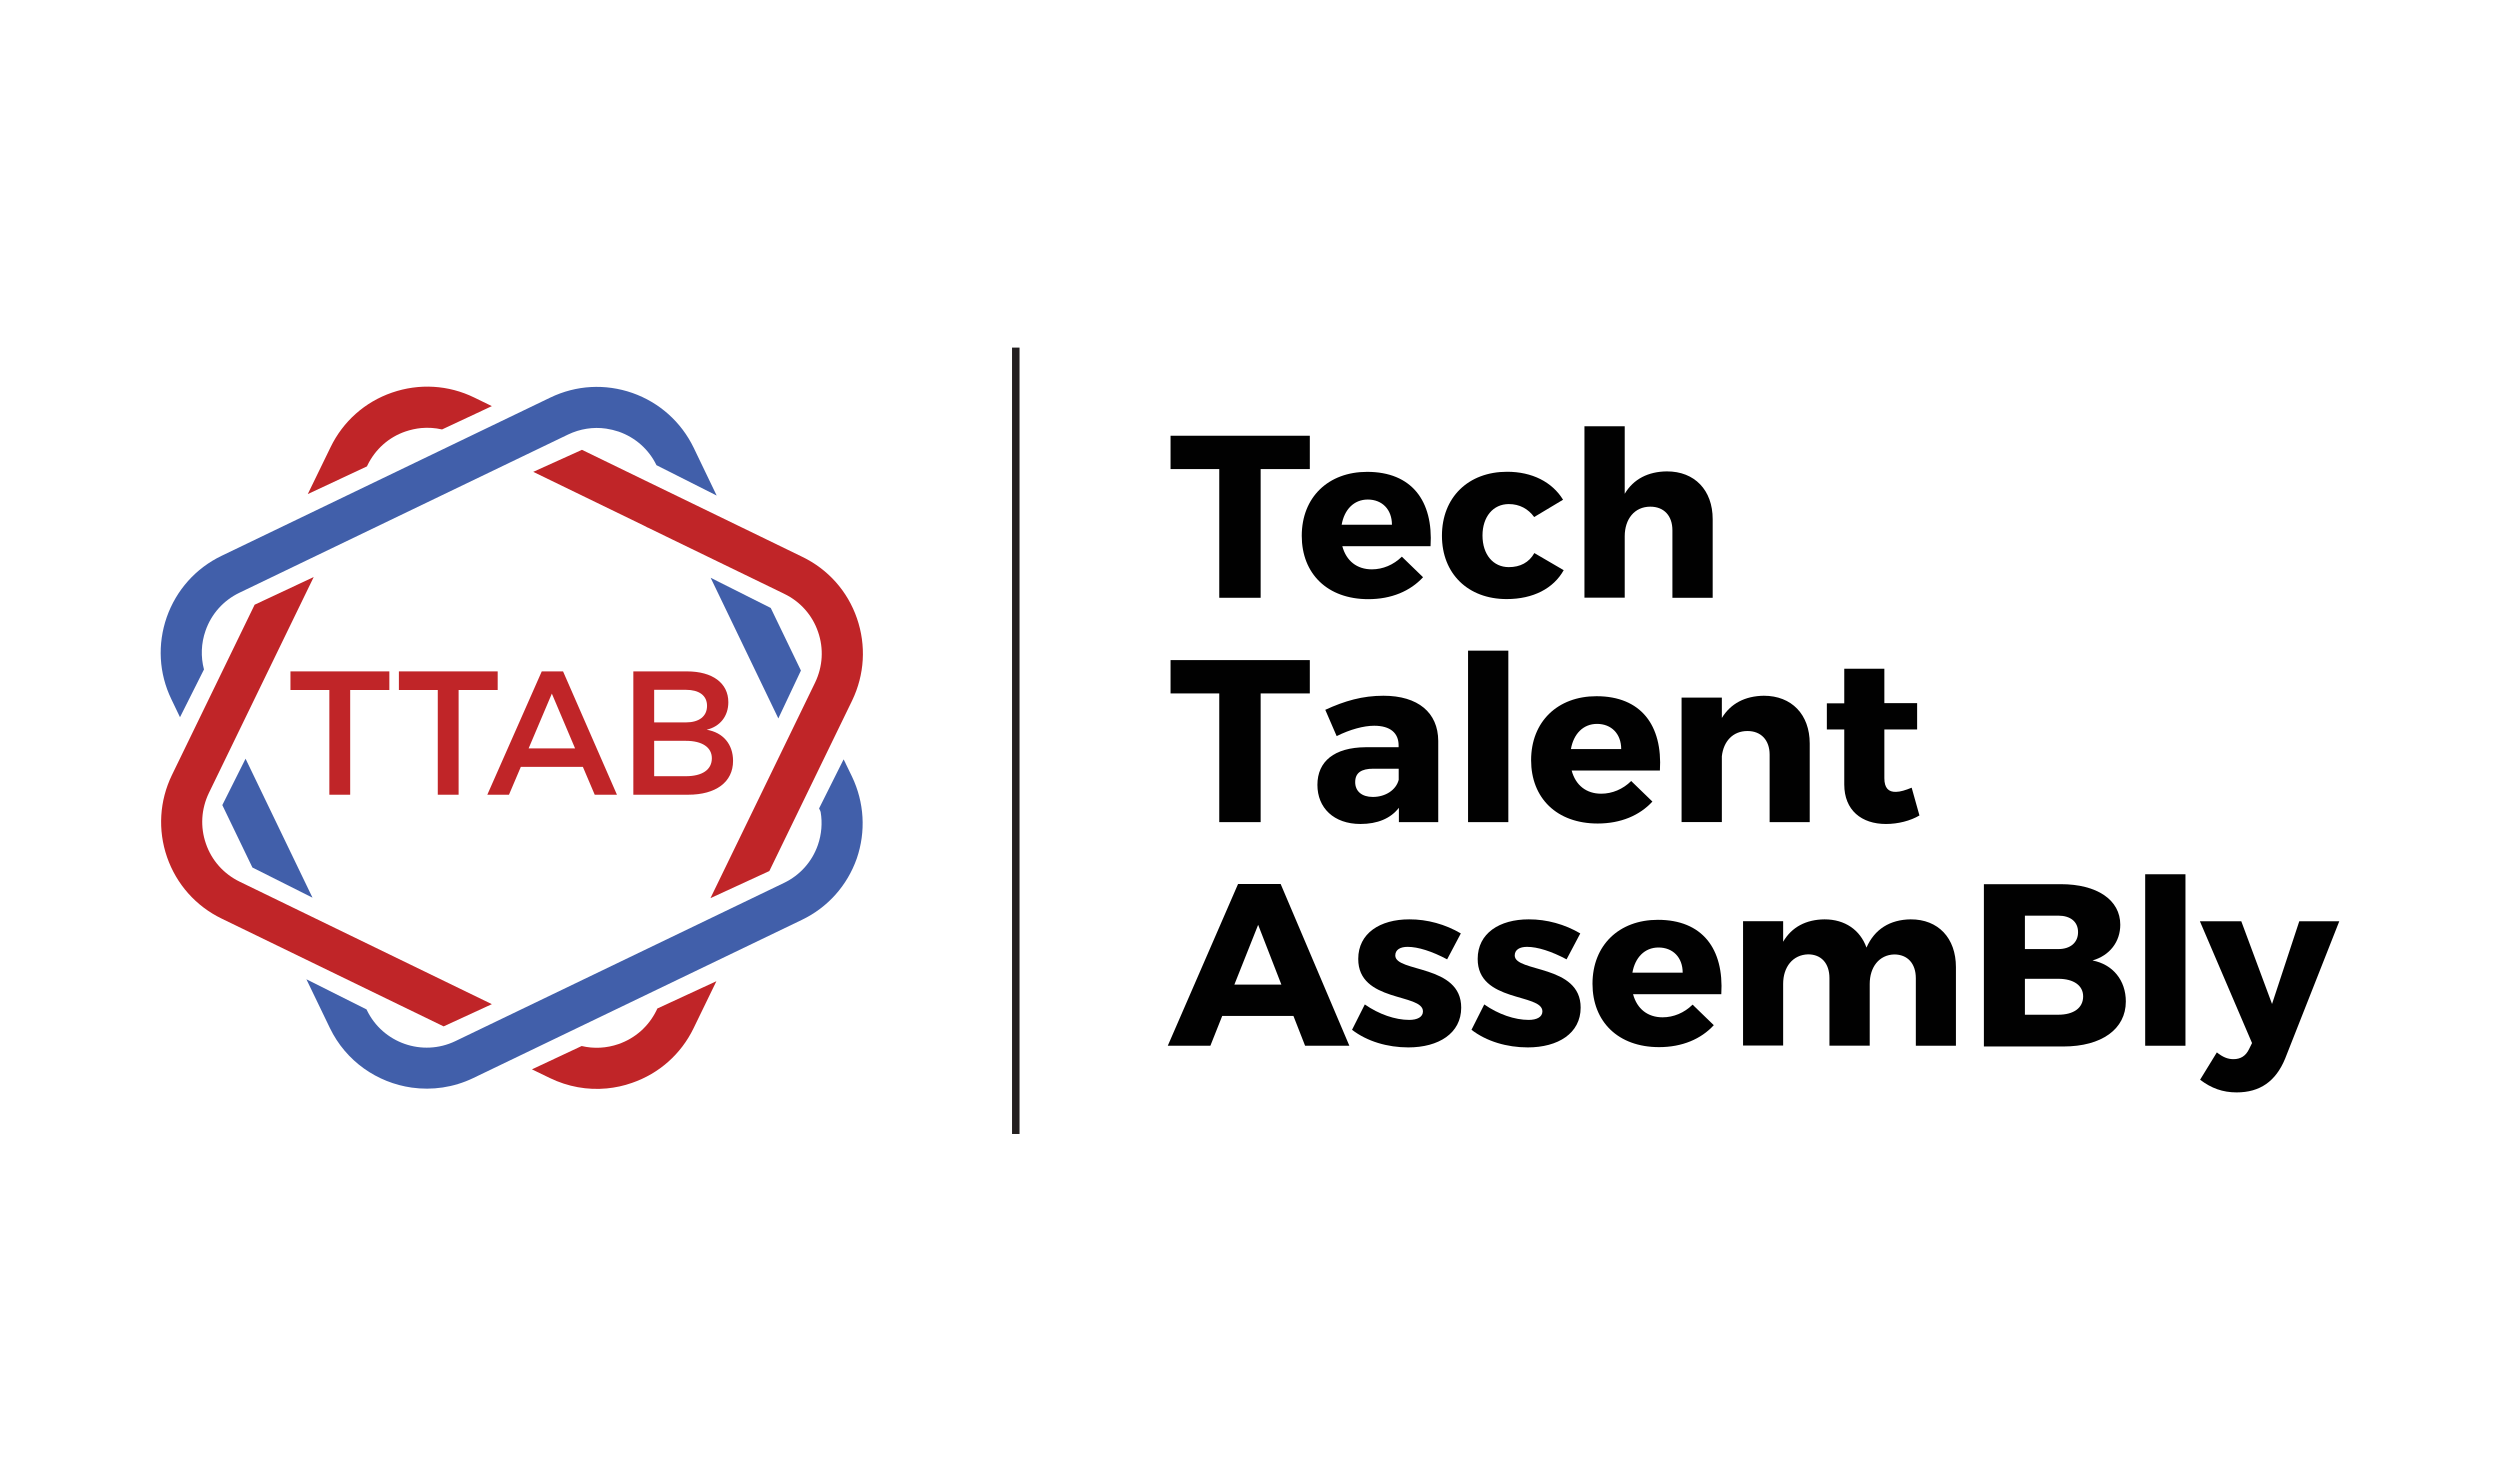 <?xml version="1.0" encoding="utf-8"?>
<!-- Generator: Adobe Illustrator 27.5.0, SVG Export Plug-In . SVG Version: 6.00 Build 0)  -->
<!DOCTYPE svg PUBLIC "-//W3C//DTD SVG 1.1//EN" "http://www.w3.org/Graphics/SVG/1.1/DTD/svg11.dtd">
<svg version="1.1" id="Layer_1" xmlns="http://www.w3.org/2000/svg" xmlns:xlink="http://www.w3.org/1999/xlink" x="0px" y="0px"
	 width="270px" height="160px" viewBox="0 0 270 160" style="enable-background:new 0 0 270 160;" xml:space="preserve">
<g>
	<polygon style="fill:#010101;" points="136.15,50.66 136.15,64.56 131.68,64.56 131.68,50.66 126.42,50.66 126.42,47.06 141.46,47.06 
		141.46,50.66 	"/>
	<path style="fill:#010101;" d="M154.5,58.99h-9.53c0.43,1.6,1.59,2.5,3.19,2.5c1.18,0,2.34-0.48,3.24-1.37l2.29,2.22
		c-1.38,1.5-3.42,2.37-5.91,2.37c-4.42,0-7.19-2.75-7.19-6.84c0-4.17,2.87-6.91,7.06-6.91C152.44,50.96,154.81,54.07,154.5,58.99
		 M150.33,56.67c0-1.65-1.06-2.72-2.61-2.72c-1.51,0-2.54,1.1-2.82,2.72H150.33z"/>
	<path style="fill:#010101;" d="M168.81,53.97l-3.12,1.87c-0.63-0.87-1.56-1.4-2.74-1.4c-1.69,0-2.84,1.37-2.84,3.39
		c0,2.07,1.16,3.42,2.84,3.42c1.23,0,2.19-0.5,2.76-1.52l3.17,1.85c-1.1,1.97-3.29,3.12-6.16,3.12c-4.17,0-6.99-2.74-6.99-6.84
		c0-4.14,2.84-6.91,7.04-6.91C165.46,50.95,167.63,52.05,168.81,53.97"/>
	<path style="fill:#010101;" d="M184.97,56.07v8.49h-4.35v-7.29c0-1.57-0.91-2.55-2.39-2.55c-1.71,0-2.76,1.35-2.76,3.19v6.64h-4.35V46.04
		h4.35v7.29c0.95-1.6,2.54-2.4,4.55-2.42C183.01,50.9,184.97,52.93,184.97,56.07"/>
	<polygon style="fill:#010101;" points="136.15,74.89 136.15,88.79 131.68,88.79 131.68,74.89 126.42,74.89 126.42,71.29 141.46,71.29 
		141.46,74.89 	"/>
	<path style="fill:#010101;" d="M155.33,80.01v8.78h-4.25v-1.55c-0.88,1.15-2.31,1.75-4.15,1.75c-2.89,0-4.65-1.75-4.65-4.22
		c0-2.55,1.83-4.04,5.2-4.07h3.57v-0.2c0-1.32-0.88-2.12-2.64-2.12c-1.13,0-2.61,0.4-4.05,1.12l-1.23-2.84
		c2.11-0.97,4.02-1.52,6.28-1.52C153.15,75.14,155.31,76.96,155.33,80.01 M151.06,84.22v-1.2h-2.74c-1.31,0-1.96,0.45-1.96,1.45
		c0,0.97,0.7,1.6,1.91,1.6C149.63,86.07,150.78,85.32,151.06,84.22"/>
	<rect x="158.55" y="70.27" style="fill:#010101;" width="4.35" height="18.52"/>
	<path style="fill:#010101;" d="M179.27,83.22h-9.53c0.43,1.6,1.59,2.5,3.19,2.5c1.18,0,2.34-0.48,3.24-1.37l2.29,2.22
		c-1.38,1.5-3.42,2.37-5.91,2.37c-4.42,0-7.19-2.75-7.19-6.84c0-4.17,2.87-6.91,7.06-6.91C177.21,75.19,179.57,78.31,179.27,83.22
		 M175.09,80.9c0-1.65-1.06-2.72-2.61-2.72c-1.51,0-2.54,1.1-2.82,2.72H175.09z"/>
	<path style="fill:#010101;" d="M195.45,80.3v8.49h-4.33V81.5c0-1.57-0.93-2.55-2.39-2.55c-1.59,0-2.59,1.12-2.77,2.72v7.11h-4.35V75.34
		h4.35v2.2c0.96-1.57,2.51-2.37,4.53-2.4C193.49,75.14,195.45,77.16,195.45,80.3"/>
	<path style="fill:#010101;" d="M207.3,88.07c-0.98,0.58-2.31,0.92-3.62,0.92c-2.62,0-4.5-1.47-4.5-4.27v-5.94h-1.88v-2.82h1.88v-3.74h4.33
		v3.72h3.54v2.84h-3.54v5.27c0,1.05,0.45,1.5,1.26,1.47c0.45,0,1.03-0.18,1.69-0.45L207.3,88.07z"/>
	<path style="fill:#010101;" d="M132,109.72l-1.28,3.22h-4.6l7.59-17.47h4.6l7.42,17.47h-4.78l-1.26-3.22H132z M135.88,99.88l-2.57,6.46
		h5.08L135.88,99.88z"/>
	<path style="fill:#010101;" d="M157.77,100.81l-1.48,2.8c-1.63-0.87-3.14-1.35-4.27-1.35c-0.78,0-1.33,0.3-1.33,0.93
		c0,1.85,7.14,0.95,7.12,5.64c0,2.77-2.44,4.29-5.71,4.29c-2.26,0-4.45-0.65-6.08-1.9l1.38-2.74c1.53,1.07,3.29,1.67,4.8,1.67
		c0.85,0,1.48-0.3,1.48-0.92c0-1.97-7.01-0.95-6.99-5.67c0-2.77,2.36-4.27,5.51-4.27C154.15,99.28,156.11,99.83,157.77,100.81"/>
	<path style="fill:#010101;" d="M170.67,100.81l-1.48,2.8c-1.63-0.87-3.14-1.35-4.27-1.35c-0.78,0-1.33,0.3-1.33,0.93
		c0,1.85,7.14,0.95,7.12,5.64c0,2.77-2.44,4.29-5.71,4.29c-2.26,0-4.45-0.65-6.08-1.9l1.38-2.74c1.53,1.07,3.29,1.67,4.8,1.67
		c0.85,0,1.48-0.3,1.48-0.92c0-1.97-7.01-0.95-6.99-5.67c0-2.77,2.36-4.27,5.51-4.27C167.05,99.28,169.01,99.83,170.67,100.81"/>
	<path style="fill:#010101;" d="M185.9,107.37h-9.53c0.43,1.6,1.59,2.5,3.19,2.5c1.18,0,2.34-0.48,3.24-1.37l2.29,2.22
		c-1.38,1.5-3.42,2.37-5.91,2.37c-4.42,0-7.19-2.75-7.19-6.84c0-4.17,2.87-6.91,7.06-6.91C183.84,99.34,186.2,102.45,185.9,107.37
		 M181.73,105.05c0-1.65-1.06-2.72-2.61-2.72c-1.51,0-2.54,1.1-2.82,2.72H181.73z"/>
	<path style="fill:#010101;" d="M211.24,104.45v8.49h-4.33v-7.29c0-1.6-0.9-2.57-2.34-2.57c-1.63,0.05-2.64,1.37-2.64,3.19v6.66h-4.35v-7.29
		c0-1.6-0.88-2.57-2.31-2.57c-1.66,0.05-2.69,1.37-2.69,3.19v6.66h-4.33V99.49h4.33v2.22c0.93-1.6,2.49-2.4,4.47-2.42
		c2.21,0,3.85,1.15,4.53,3.05c0.88-2,2.54-3.02,4.77-3.05C209.33,99.28,211.24,101.31,211.24,104.45"/>
	<rect x="231.68" y="94.42" style="fill:#010101;" width="4.35" height="18.52"/>
	<path style="fill:#010101;" d="M246.79,114.34c-1.01,2.45-2.72,3.64-5.23,3.64c-1.51,0-2.74-0.45-3.95-1.37l1.81-2.95
		c0.63,0.5,1.16,0.73,1.79,0.73c0.78,0,1.33-0.35,1.68-1.07l0.33-0.67l-5.63-13.15h4.47l3.32,8.93l2.94-8.93h4.32L246.79,114.34z"/>
	<line style="fill:#060706;" x1="109.71" y1="37.53" x2="109.71" y2="122.46"/>
	<rect x="109.3" y="37.54" style="fill:#231F20;" width="0.81" height="84.93"/>
	<path style="fill:#010101;" d="M222.55,95.49c3.94,0,6.44,1.7,6.44,4.38c0,1.85-1.15,3.33-3,3.86c2.2,0.42,3.6,2.15,3.6,4.43
		c0,2.98-2.61,4.86-6.74,4.86h-8.59V95.49H222.55z M218.69,102.5h3.61c1.3,0,2.13-0.7,2.13-1.83c0-1.13-0.83-1.78-2.13-1.78h-3.61
		V102.5z M218.69,109.59h3.61c1.65,0,2.68-0.73,2.68-1.98c0-1.18-1.03-1.9-2.68-1.9h-3.61V109.59z"/>
	<polygon style="fill:#C02528;" points="37.82,74.52 37.82,85.83 35.57,85.83 35.57,74.52 31.37,74.52 31.37,72.51 42.05,72.51 42.05,74.52 
			"/>
	<polygon style="fill:#C02528;" points="49.53,74.52 49.53,85.83 47.28,85.83 47.28,74.52 43.08,74.52 43.08,72.51 53.75,72.51 53.75,74.52 
			"/>
	<path style="fill:#C02528;" d="M56.25,82.82l-1.28,3.01h-2.34l5.88-13.32h2.3l5.82,13.32h-2.4l-1.28-3.01H56.25z M59.6,74.91l-2.51,5.92
		h5.02L59.6,74.91z"/>
	<path style="fill:#C02528;" d="M74.19,72.51c2.76,0,4.47,1.26,4.47,3.33c0,1.5-0.89,2.63-2.34,2.97c1.79,0.3,2.85,1.58,2.85,3.37
		c0,2.28-1.85,3.65-4.85,3.65h-5.92V72.51H74.19z M70.65,78.02h3.43c1.43,0,2.28-0.66,2.28-1.79c0-1.12-0.86-1.73-2.28-1.73h-3.43
		V78.02z M70.65,83.83h3.43c1.75,0,2.8-0.69,2.8-1.94c0-1.18-1.05-1.88-2.8-1.88h-3.43V83.83z"/>
	<polygon style="fill:#415FAA;" points="33.75,96.95 26.52,81.94 24.01,86.95 27.26,93.69 	"/>
	<path style="fill:#C02528;" d="M70.99,108.92l-0.09,0.2c-0.84,1.72-2.29,3.01-4.1,3.64c-1.3,0.45-2.67,0.52-3.98,0.21l-5.37,2.52l1.94,0.94
		c1.94,0.94,4.05,1.32,6.14,1.12c0.92-0.09,1.83-0.28,2.73-0.6c2.93-1.01,5.29-3.11,6.64-5.89l2.47-5.09L70.99,108.92z"/>
	<path style="fill:#415FAA;" d="M92.01,83.86l-0.65-1.34l-0.12-0.26l0,0.01l-0.13-0.26l-2.65,5.3c0.11,0.18,0.16,0.36,0.17,0.39
		c0.2,1.18,0.1,2.4-0.3,3.56c-0.63,1.81-1.93,3.26-3.65,4.09l-35.5,17.09c-3.56,1.71-7.85,0.21-9.56-3.35l-0.03-0.07l-6.5-3.26
		l2.53,5.25c1.74,3.62,5.13,5.92,8.84,6.45c2.2,0.31,4.51,0,6.65-1.03l35.5-17.09c2.79-1.34,4.89-3.7,5.92-6.62
		C93.53,89.81,93.35,86.66,92.01,83.86"/>
	<path style="fill:#C02528;" d="M25.88,95.22c-1.72-0.84-3.02-2.29-3.64-4.1c-0.63-1.81-0.51-3.75,0.32-5.48l11.32-23.32l-6.38,2.99
		l-8.93,18.39c-1.35,2.79-1.54,5.94-0.53,8.87c1.02,2.93,3.11,5.29,5.9,6.64l23.97,11.64l5.21-2.4L25.88,95.22z"/>
	<path style="fill:#C02528;" d="M51.21,42.93L51.21,42.93c-2.79-1.36-5.94-1.54-8.87-0.53c-2.93,1.01-5.29,3.11-6.64,5.9l-2.46,5.06
		l6.39-2.99l0.06-0.13c0.84-1.72,2.29-3.02,4.1-3.64c0.56-0.19,1.12-0.31,1.69-0.37c0.76-0.07,1.51-0.02,2.26,0.15l5.38-2.52
		L51.21,42.93z"/>
	<path style="fill:#C02528;" d="M92.55,66.78c-1.01-2.93-3.11-5.29-5.9-6.64l-4.42-2.15l-12.59-6.11l-6.79-3.3l-5.26,2.38l11.94,5.8
		l0.44,0.23v-0.01l2.63,1.28l11.89,5.77l0.22,0.11c1.72,0.83,3.02,2.29,3.64,4.1c0.63,1.81,0.51,3.75-0.32,5.48l-11.3,23.28
		l6.36-2.93l8.94-18.41C93.38,72.85,93.56,69.71,92.55,66.78"/>
	<path style="fill:#415FAA;" d="M77.4,53.52l-2.48-5.16c-1.35-2.79-3.7-4.89-6.62-5.92c-2.93-1.02-6.07-0.85-8.87,0.5l-35.5,17.09
		c-2.79,1.34-4.89,3.7-5.92,6.62c-1.02,2.93-0.85,6.08,0.5,8.87l0.93,1.94l2.59-5.16c-0.36-1.37-0.31-2.82,0.17-4.19
		c0.63-1.81,1.93-3.26,3.65-4.09l35.5-17.09c1.3-0.62,2.71-0.84,4.11-0.64c0.46,0.07,0.92,0.18,1.37,0.33
		c1.79,0.63,3.24,1.91,4.07,3.62L77.4,53.52z"/>
	<polygon style="fill:#415FAA;" points="83.24,65.66 76.75,62.4 84.06,77.59 86.5,72.42 	"/>
</g>
</svg>
